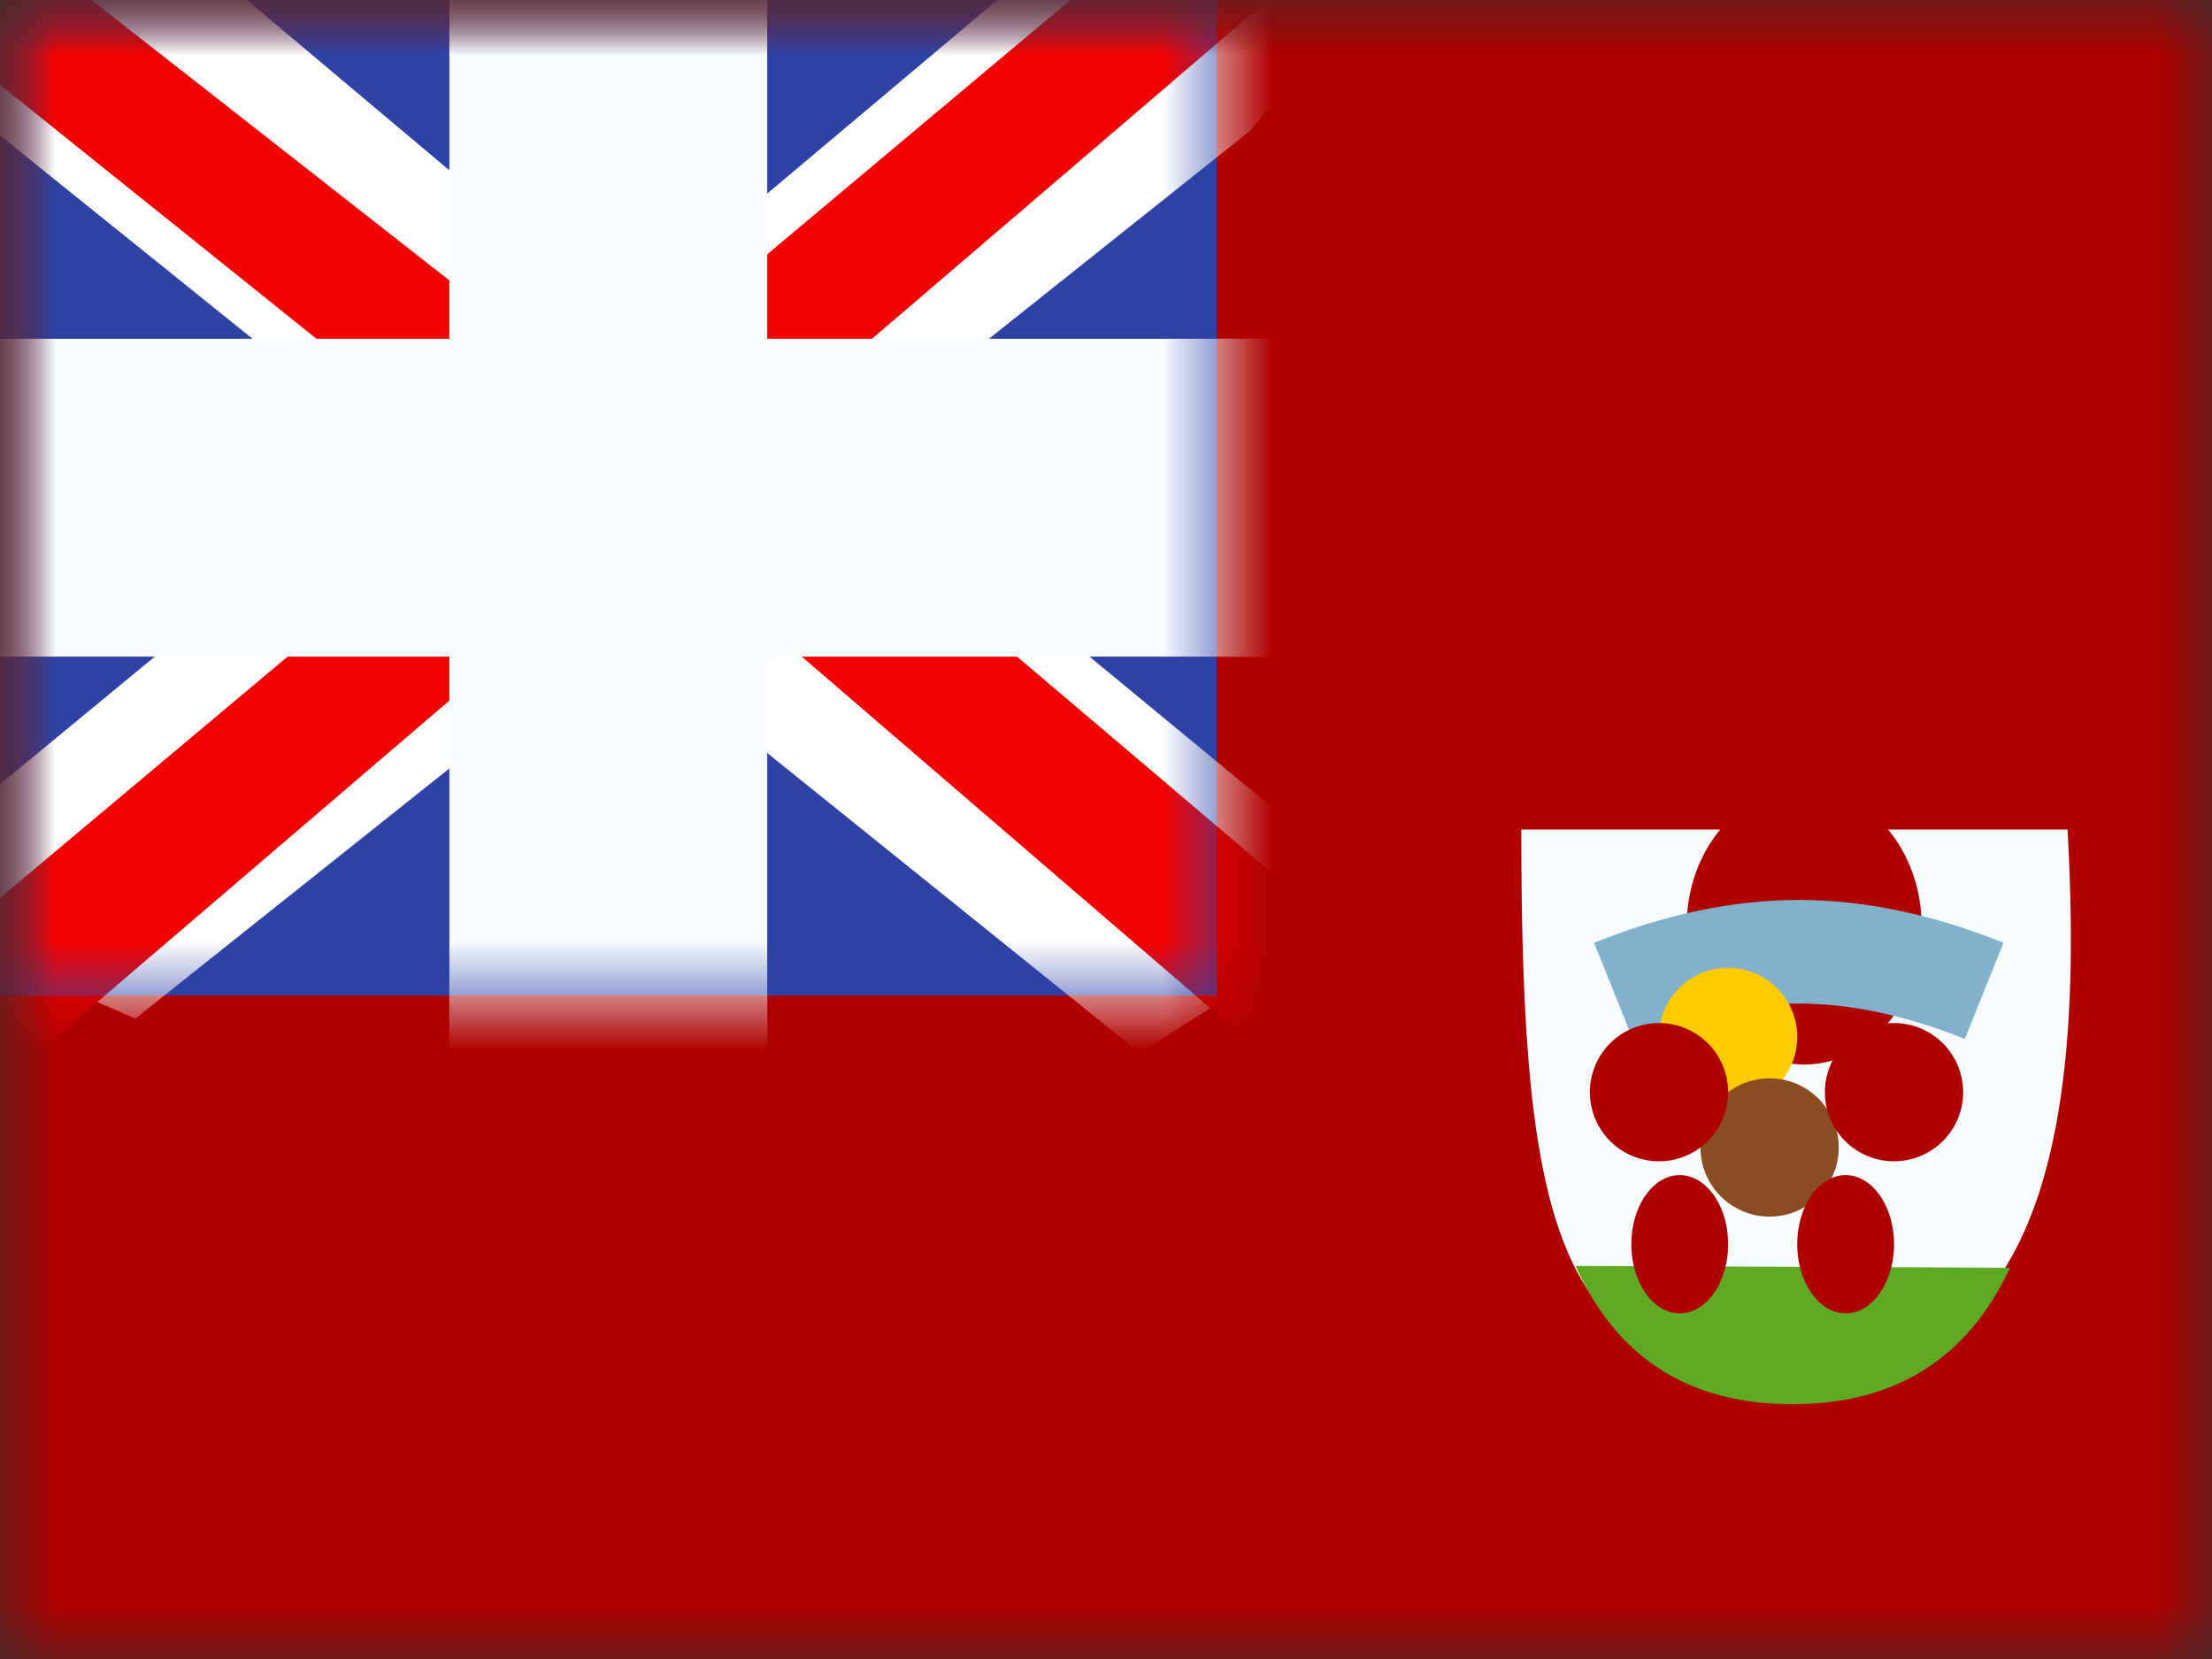 <svg xmlns="http://www.w3.org/2000/svg" width="20" height="15" fill="none"><rect width="100%" height="100%" fill="#333333" stroke="none"/><mask id="a" width="20" height="15" x="0" y="0" maskUnits="userSpaceOnUse"><path fill="#fff" d="M0 0h20v15H0z"/></mask><g mask="url(#a)"><path fill="#AF0100" fill-rule="evenodd" d="M0 0v15h20V0H0z" clip-rule="evenodd"/><mask id="b" width="20" height="15" x="0" y="0" maskUnits="userSpaceOnUse"><path fill="#fff" fill-rule="evenodd" d="M0 0v15h20V0H0z" clip-rule="evenodd"/></mask><g mask="url(#b)"><path fill="#F7FCFF" fill-rule="evenodd" d="M13.755 7.5c0 3.68.348 4.957 2.445 4.957s2.67-1.854 2.494-4.957h-4.94z" clip-rule="evenodd"/><path fill="#AF0100" fill-rule="evenodd" d="M16.313 9.625c.586 0 1.062-.56 1.062-1.25s-.476-1.25-1.063-1.25c-.586 0-1.062.56-1.062 1.25s.476 1.25 1.063 1.25z" clip-rule="evenodd"/><path fill="#5EAA22" fill-rule="evenodd" d="M14.246 11.446c.373.834 1.027 1.25 1.96 1.25.928 0 1.583-.41 1.967-1.233l-3.927-.017z" clip-rule="evenodd"/><path fill="#82B2CB" d="m14.762 9.394-.349-.87c.64-.257 1.258-.387 1.85-.387.594 0 1.211.13 1.852.387l-.35.87c-.533-.214-1.033-.32-1.501-.32-.468 0-.968.106-1.502.32z"/><path fill="#FECA00" fill-rule="evenodd" d="M15.625 10a.625.625 0 1 0 0-1.25.625.625 0 0 0 0 1.25z" clip-rule="evenodd"/><path fill="#8A4E22" fill-rule="evenodd" d="M16 11a.625.625 0 1 0 0-1.25.625.625 0 0 0 0 1.25z" clip-rule="evenodd"/><path fill="#AF0100" fill-rule="evenodd" d="M15 10.5a.625.625 0 1 0 0-1.25.625.625 0 0 0 0 1.25zm2.125 0a.625.625 0 1 0 0-1.25.625.625 0 0 0 0 1.25zm-.437 1.375c.241 0 .437-.28.437-.625s-.196-.625-.438-.625c-.241 0-.437.28-.437.625s.196.625.438.625zm-1.5 0c.241 0 .437-.28.437-.625s-.196-.625-.438-.625c-.241 0-.437.28-.437.625s.196.625.438.625z" clip-rule="evenodd"/><path fill="#2E42A5" d="M0 0h11v9H0z"/><mask id="c" width="11" height="9" x="0" y="0" maskUnits="userSpaceOnUse"><path fill="#fff" d="M0 0h11v9H0z"/></mask><g mask="url(#c)"><path fill="#fff" d="M-1.253 8.125 1.223 9.21l10.083-8.03 1.306-1.614-2.647-.363-4.113 3.46-3.31 2.332-3.795 3.129z"/><path fill="#F50100" d="m-.914 8.886 1.261.63L12.143-.583h-1.77L-.915 8.886z"/><path fill="#fff" d="M12.503 8.125 10.306 9.52-.056 1.18-1.362-.434l2.647-.363 4.113 3.46 3.31 2.332 3.795 3.129z"/><path fill="#F50100" d="m12.418 8.67-1.261.63-5.023-4.323-1.489-.483-6.133-4.921H.283l6.13 4.804 1.628.58 4.377 3.714z"/><mask id="d" width="13" height="11" x="-1" y="-1" fill="#000" maskUnits="userSpaceOnUse"><path fill="#fff" d="M-1-1h13v11H-1z"/><path fill-rule="evenodd" d="M6 0H5v4H0v1h5v4h1V5h5V4H6V0z" clip-rule="evenodd"/></mask><path fill="#F50100" fill-rule="evenodd" d="M6 0H5v4H0v1h5v4h1V5h5V4H6V0z" clip-rule="evenodd"/><path fill="#F7FCFF" d="M5 0v-.938h-.938V0H5zm1 0h.938v-.938H6V0zM5 4v.938h.938V4H5zM0 4v-.938h-.938V4H0zm0 1h-.938v.938H0V5zm5 0h.938v-.938H5V5zm0 4h-.938v.938H5V9zm1 0v.938h.938V9H6zm0-4v-.938h-.938V5H6zm5 0v.938h.938V5H11zm0-1h.938v-.938H11V4zM6 4h-.938v.938H6V4zM5 .937h1V-.938H5V.938zM5.938 4V0H4.063v4h1.875zM0 4.938h5V3.063H0v1.874zM.938 5V4H-.938v1H.938zM5 4.062H0v1.875h5V4.063zM5.938 9V5H4.063v4h1.875zM6 8.062H5v1.876h1V8.062zM5.062 5v4h1.875V5H5.063zM11 4.062H6v1.875h5V4.063zM10.062 4v1h1.876V4h-1.876zM6 4.938h5V3.063H6v1.874zM5.062 0v4h1.875V0H5.063z" mask="url(#d)"/></g></g></g></svg>